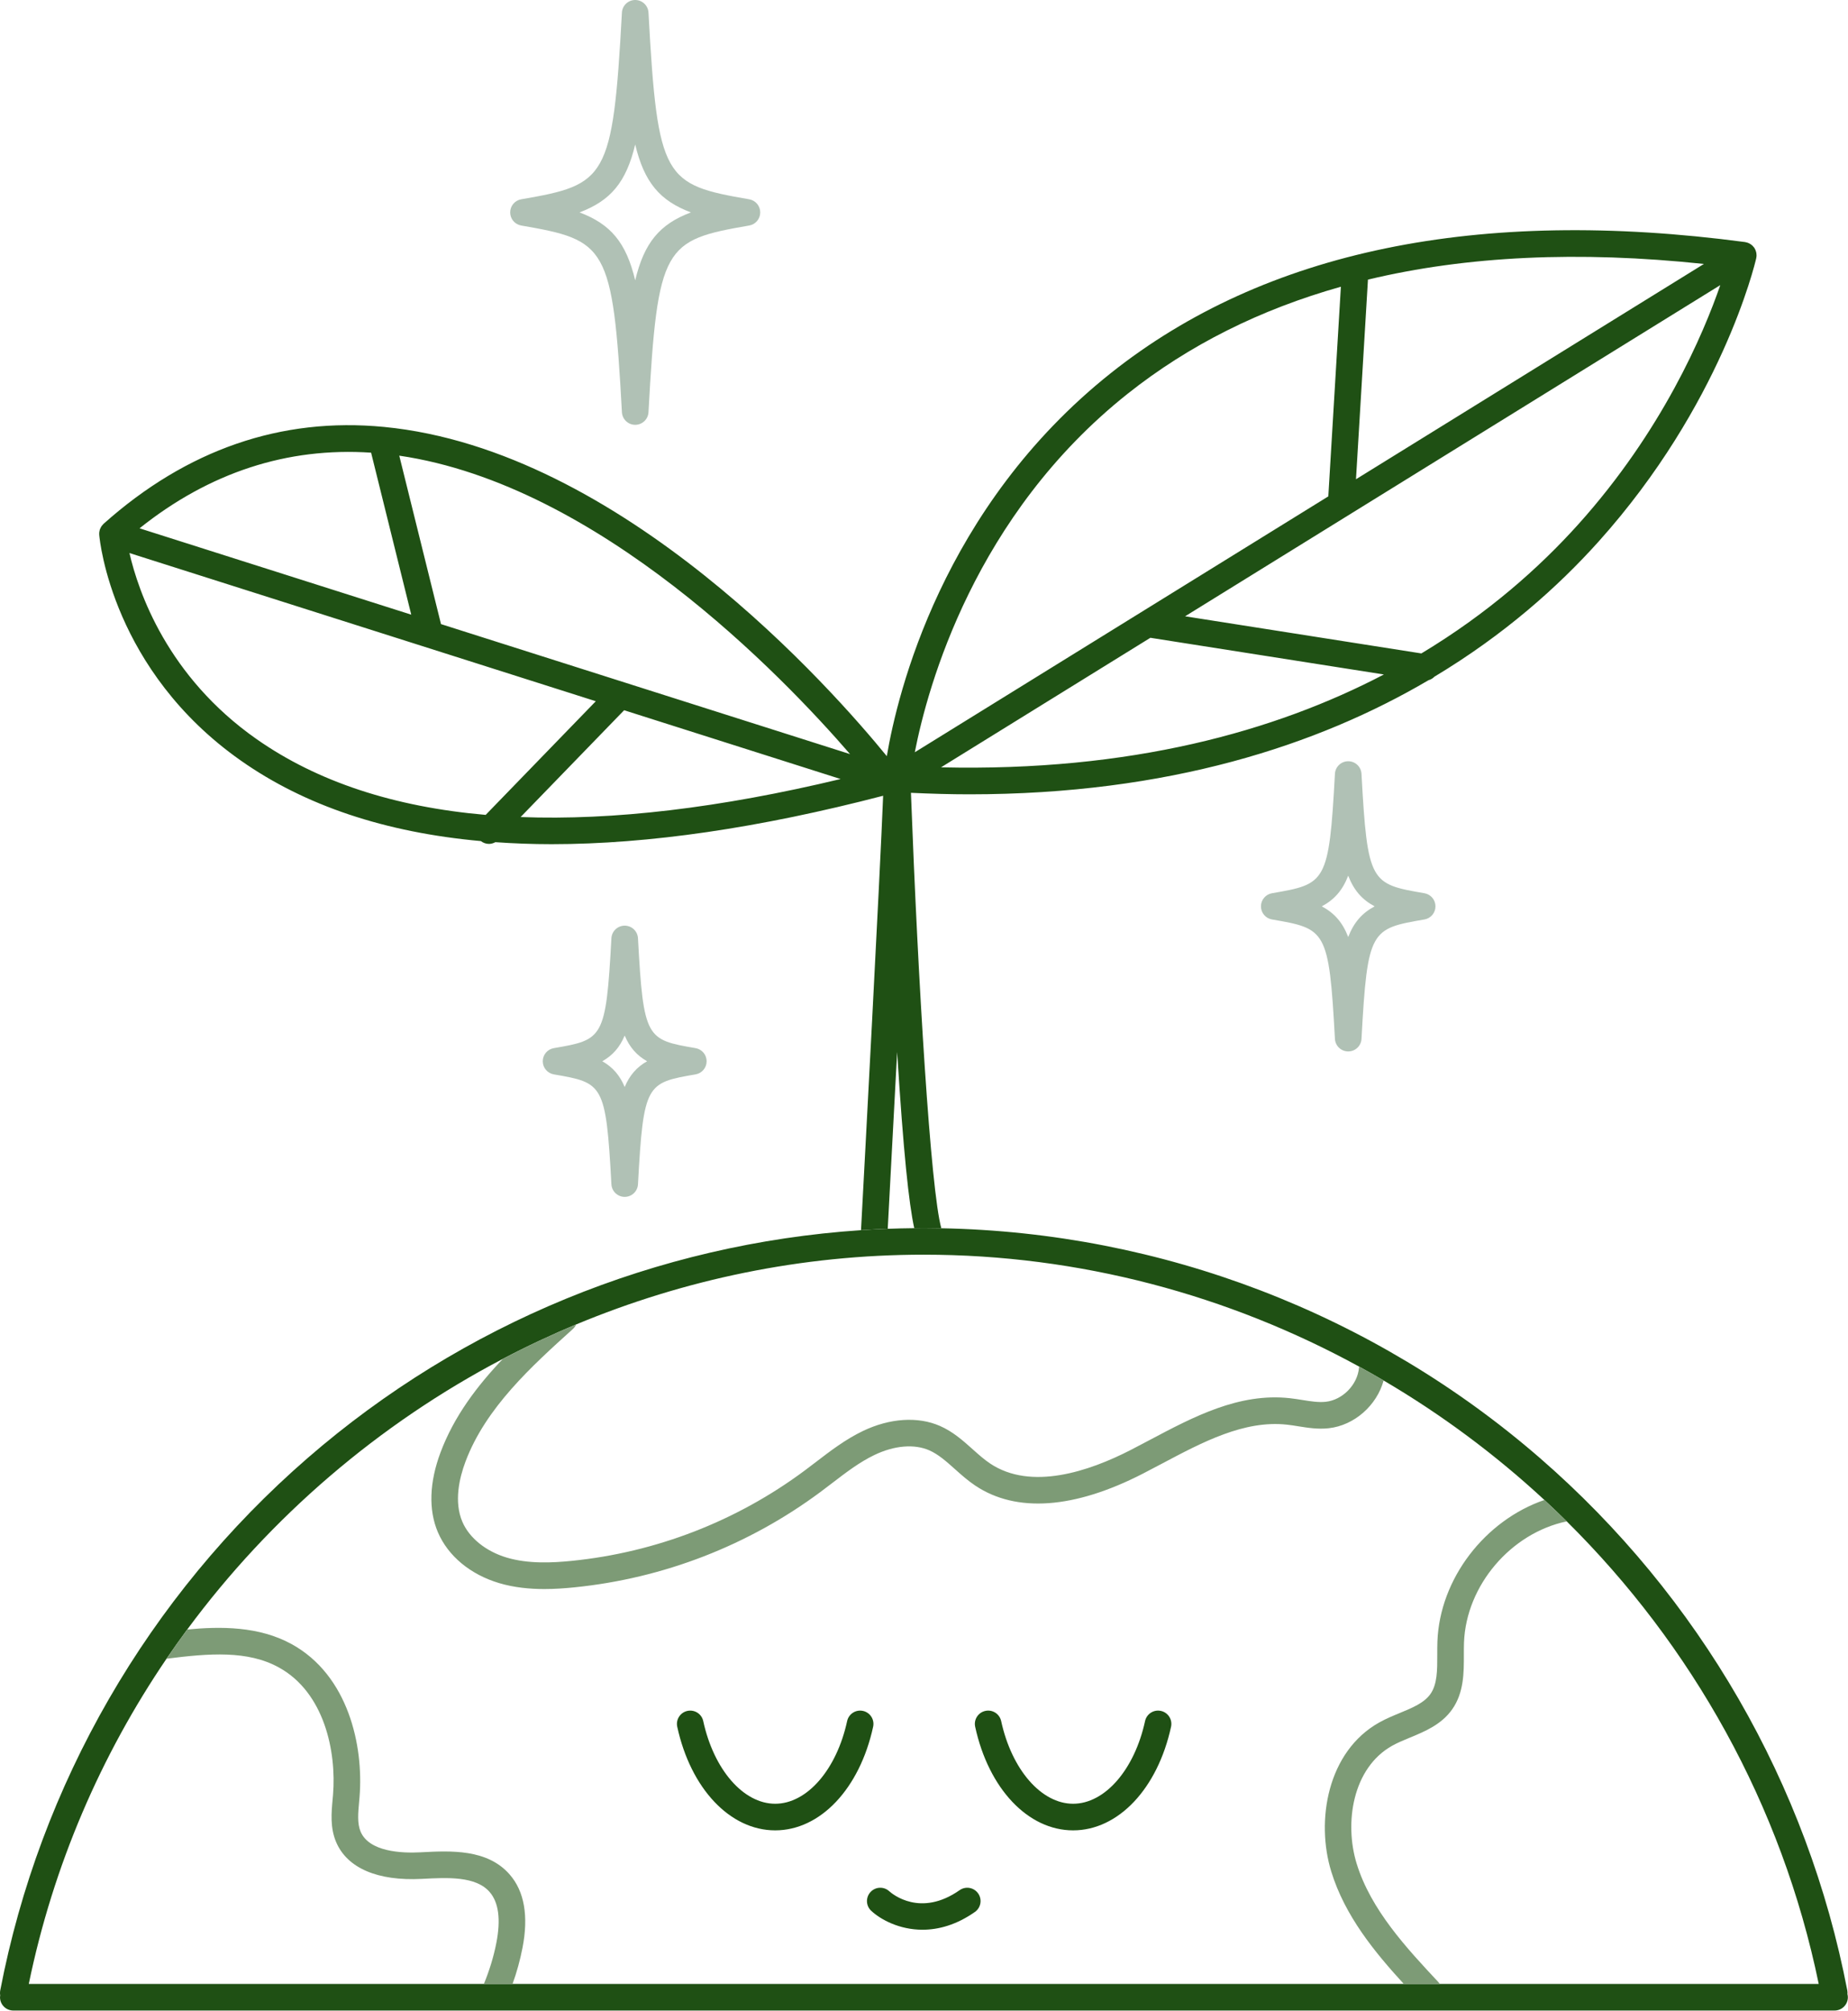 <?xml version="1.0" encoding="UTF-8" standalone="no"?><svg xmlns="http://www.w3.org/2000/svg" xmlns:xlink="http://www.w3.org/1999/xlink" fill="#000000" height="302.2" preserveAspectRatio="xMidYMid meet" version="1" viewBox="-0.0 0.0 277.8 302.2" width="277.8" zoomAndPan="magnify"><g id="change1_1"><path d="M134.862,158.117c0.952,15.218,1.757,22.717,2.57,26.473c0.478-0.005,0.955-0.016,1.433-0.016 c0.881,0,1.76,0.013,2.639,0.03c-1.603-5.715-3.49-36.758-4.567-65.445c2.99,0.138,5.926,0.225,8.78,0.225 c29.971,0,52.426-7.395,69.022-17.149c0.34-0.096,0.645-0.278,0.89-0.529 c10.476-6.29,18.575-13.504,24.703-20.337c18.415-20.534,23.437-41.538,23.67-42.544 c0-0.002,0.001-0.003,0.001-0.005c0-0.002,0.002-0.007,0.002-0.009c0.004-0.02,0.003-0.04,0.007-0.059 c0.022-0.111,0.038-0.222,0.041-0.336c0.001-0.044-0.006-0.086-0.007-0.13c-0.003-0.091-0.008-0.181-0.024-0.272 c-0.009-0.049-0.025-0.095-0.037-0.143c-0.021-0.082-0.042-0.163-0.073-0.243 c-0.021-0.054-0.05-0.103-0.076-0.155c-0.027-0.054-0.047-0.11-0.079-0.162c-0.01-0.017-0.024-0.029-0.035-0.045 c-0.009-0.013-0.014-0.029-0.023-0.042c-0.025-0.036-0.058-0.065-0.085-0.098c-0.05-0.062-0.099-0.124-0.155-0.18 c-0.039-0.039-0.082-0.073-0.125-0.108c-0.061-0.051-0.123-0.101-0.189-0.144 c-0.047-0.031-0.097-0.057-0.147-0.084c-0.067-0.036-0.134-0.07-0.204-0.097 c-0.056-0.022-0.113-0.041-0.171-0.058c-0.07-0.021-0.14-0.038-0.211-0.051c-0.032-0.006-0.061-0.018-0.094-0.023 c-40.116-5.327-72.186,1.297-95.32,19.688c-25.374,20.172-32.09,48.135-33.688,57.581 c-8.083-9.911-39.818-46.028-75.588-49.484c-15.455-1.493-29.639,3.402-42.142,14.554 c-0.025,0.022-0.042,0.051-0.066,0.074c-0.069,0.067-0.132,0.138-0.191,0.215 c-0.032,0.043-0.062,0.086-0.091,0.13c-0.049,0.076-0.091,0.157-0.13,0.24 c-0.024,0.051-0.048,0.101-0.067,0.154c-0.009,0.025-0.023,0.047-0.032,0.073c-0.021,0.066-0.028,0.133-0.042,0.2 c-0.01,0.049-0.025,0.097-0.031,0.147c-0.018,0.136-0.022,0.27-0.013,0.403c0.001,0.009-0.002,0.017-0.001,0.026 c0,0.001,0.001,0.005,0.001,0.006c0,0.005,0.001,0.009,0.001,0.014 c0.088,0.998,2.043,20.381,21.281,33.909c9.627,6.771,21.685,10.804,36.085,12.102 c0.359,0.276,0.785,0.423,1.215,0.423c0.334,0,0.664-0.092,0.963-0.258c2.74,0.192,5.552,0.3,8.456,0.3 c14.581,0,31.223-2.43,49.84-7.277c-0.482,12.192-2.847,56.376-3.326,65.288 c1.336-0.089,2.676-0.153,4.017-0.204C133.686,180.337,134.255,169.72,134.862,158.117z M141.461,115.327 l31.47-19.47l35.101,5.515C191.669,109.925,169.953,115.991,141.461,115.327z M237.227,78.839 c-5.854,6.504-13.58,13.366-23.559,19.369l-35.518-5.581l80.452-49.775C256.048,50.24,249.862,64.801,237.227,78.839 z M256.139,39.671l-52.301,32.358l1.799-30.004C220.472,38.47,237.341,37.679,256.139,39.671z M169.534,59.163 c9.195-7.298,19.897-12.653,32.034-16.069l-1.889,31.51l-62.162,38.459 C139.464,103.096,146.519,77.433,169.534,59.163z M127.784,113.339L66.294,93.802l-6.275-25.318 C89.994,72.871,117.5,101.453,127.784,113.339z M55.786,68.035l6.034,24.346l-40.845-12.977 C31.494,71.005,43.184,67.192,55.786,68.035z M19.459,83.119l70.106,22.274l-16.557,17.082 c-13.796-1.198-25.302-4.989-34.427-11.381C25.137,101.678,20.791,88.906,19.459,83.119z M78.263,122.798 l15.559-16.052l32.543,10.34C108.235,121.434,92.181,123.332,78.263,122.798z" fill="#1f5014"/></g><g id="change2_1"><path d="M104.564,157.533c-7.392-1.277-7.834-1.355-8.66-16.518c-0.058-1.062-0.935-1.892-1.997-1.892 s-1.94,0.83-1.997,1.892c-0.826,15.163-1.268,15.24-8.66,16.518c-0.959,0.166-1.659,0.997-1.659,1.971 c0,0.973,0.7,1.805,1.659,1.971c7.392,1.278,7.834,1.355,8.66,16.519c0.058,1.062,0.935,1.892,1.997,1.892 c1.062,0,1.94-0.83,1.997-1.892c0.826-15.164,1.269-15.24,8.66-16.519c0.959-0.166,1.659-0.998,1.659-1.971 C106.224,158.53,105.523,157.699,104.564,157.533z M93.907,163.37c-0.748-1.777-1.807-2.982-3.367-3.866 c1.56-0.883,2.62-2.088,3.367-3.865c0.748,1.776,1.808,2.982,3.368,3.865 C95.714,160.388,94.655,161.593,93.907,163.37z M112.623,29.953C99.851,27.745,98.85,26.981,97.484,1.892 C97.426,0.83,96.549,0,95.487,0c-1.062,0-1.94,0.83-1.997,1.892C92.123,26.981,91.122,27.745,78.351,29.953 c-0.959,0.166-1.659,0.998-1.659,1.971c0,0.974,0.701,1.805,1.659,1.971c12.771,2.207,13.772,2.971,15.139,28.061 c0.058,1.062,0.935,1.892,1.997,1.892s1.94-0.83,1.997-1.892c1.366-25.09,2.367-25.854,15.139-28.061 c0.959-0.166,1.659-0.997,1.659-1.971C114.282,30.951,113.582,30.119,112.623,29.953z M95.487,42.134 c-1.354-5.686-3.699-8.454-8.372-10.21c4.673-1.757,7.018-4.524,8.372-10.211c1.353,5.686,3.698,8.454,8.372,10.211 C99.185,33.68,96.84,36.447,95.487,42.134z M214.128,134.25c-8.08-1.397-8.563-1.48-9.461-17.945 c-0.058-1.062-0.935-1.892-1.997-1.892s-1.94,0.83-1.997,1.892c-0.896,16.465-1.38,16.548-9.461,17.945 c-0.959,0.166-1.659,0.998-1.659,1.971c0,0.974,0.7,1.805,1.659,1.971c8.081,1.397,8.565,1.48,9.461,17.944 c0.058,1.062,0.935,1.892,1.997,1.892s1.94-0.83,1.997-1.892c0.897-16.465,1.381-16.548,9.461-17.944 c0.959-0.166,1.659-0.997,1.659-1.971C215.787,135.248,215.087,134.416,214.128,134.25z M202.67,140.831 c-0.841-2.186-2.074-3.602-3.974-4.61c1.899-1.009,3.133-2.426,3.974-4.611c0.841,2.186,2.074,3.603,3.974,4.611 C204.745,137.23,203.511,138.645,202.67,140.831z" fill="#b0c1b5"/></g><g id="change3_1"><path d="M130.862,284.363c0.748-0.808,2.008-0.858,2.817-0.113c0.476,0.427,4.713,3.945,10.575-0.164 c0.905-0.635,2.151-0.414,2.786,0.489c0.634,0.905,0.415,2.152-0.489,2.786c-2.803,1.965-5.5,2.671-7.873,2.671 c-3.505,0-6.307-1.539-7.711-2.843C130.157,286.438,130.11,285.172,130.862,284.363z M161.315,275.097 c6.781,0,12.698-6.259,14.724-15.574c0.235-1.079-0.45-2.144-1.529-2.379c-1.074-0.238-2.144,0.449-2.379,1.529 c-1.591,7.314-6.038,12.424-10.815,12.424s-9.225-5.109-10.816-12.424c-0.234-1.08-1.306-1.769-2.379-1.529 c-1.08,0.234-1.765,1.3-1.529,2.379C148.617,268.838,154.535,275.097,161.315,275.097z M116.53,275.097 c6.781,0,12.698-6.259,14.724-15.574c0.235-1.079-0.45-2.144-1.529-2.379c-1.078-0.233-2.144,0.449-2.379,1.529 c-1.591,7.314-6.039,12.424-10.816,12.424s-9.225-5.109-10.816-12.424c-0.234-1.079-1.296-1.761-2.379-1.529 c-1.079,0.234-1.764,1.3-1.529,2.379C103.832,268.838,109.749,275.097,116.53,275.097z M277.78,300.179 c0,1.105-0.895,2-2,2H2.002c-1.105,0-2-0.895-2-2c0-0.097,0.015-0.19,0.029-0.283 c-0.042-0.245-0.041-0.498,0.006-0.745c5.951-30.954,22.22-59.202,46.225-80.029 c23.298-20.214,52.531-32.187,83.174-34.232c1.336-0.089,2.676-0.153,4.017-0.204 c1.324-0.051,2.651-0.082,3.979-0.095c0.478-0.005,0.955-0.016,1.433-0.016c0.881,0,1.76,0.013,2.639,0.03 c33.096,0.617,64.95,12.816,89.965,34.518c24.006,20.827,40.275,49.076,46.225,80.03 c0.035,0.183,0.037,0.369,0.024,0.553C277.754,299.858,277.78,300.015,277.78,300.179z M25.032,249.3 c-9.873,14.523-17.03,31.049-20.705,48.879h269.072c-5.559-26.959-19.092-50.93-37.88-69.522 c-1.102-1.09-2.221-2.162-3.358-3.215c-7.375-6.829-15.483-12.859-24.172-17.962 c-1.212-0.712-2.435-1.406-3.669-2.081c-19.622-10.737-41.992-16.825-65.455-16.825 c-18.353,0-36.036,3.729-52.261,10.489c-3.751,1.563-7.424,3.288-11.008,5.167 c-18.666,9.784-34.944,23.741-47.452,40.681C27.079,246.353,26.041,247.815,25.032,249.3z" fill="#1f5014"/></g><g id="change4_1"><path d="M207.341,258.878c1.011-0.565,2.067-1.001,3.09-1.423c1.88-0.776,3.656-1.51,4.6-2.853 c1.035-1.475,1.031-3.608,1.025-5.867c-0.001-0.682-0.002-1.36,0.022-2.025c0.355-9.469,7.18-18.217,16.082-21.268 c1.137,1.053,2.256,2.124,3.358,3.215c-8.387,1.754-15.122,9.622-15.442,18.204 c-0.023,0.612-0.021,1.238-0.021,1.865c0.006,2.654,0.013,5.662-1.752,8.176c-1.613,2.297-4.128,3.335-6.347,4.251 c-0.958,0.396-1.861,0.769-2.667,1.218c-5.987,3.344-7.225,11.631-5.349,17.731 c2.14,6.951,7.536,12.724,12.298,17.816c0.076,0.082,0.139,0.171,0.199,0.261h-5.413 c-4.399-4.805-8.855-10.235-10.906-16.901C197.782,273.679,199.518,263.246,207.341,258.878z M75.025,237.933 c2.277,0.679,4.623,0.894,6.812,0.894c1.606,0,3.128-0.116,4.475-0.251c13.405-1.345,26.206-6.302,37.018-14.336 c0.586-0.435,1.167-0.881,1.75-1.326c2.123-1.626,4.127-3.162,6.37-4.236c2.983-1.431,5.985-1.685,8.237-0.701 c1.373,0.601,2.581,1.681,3.86,2.824c0.948,0.848,1.929,1.725,3.054,2.478c6.161,4.125,14.869,3.508,25.182-1.786 c0.965-0.495,1.933-1.009,2.906-1.524c6.071-3.217,12.341-6.551,18.761-5.849 c0.561,0.06,1.122,0.151,1.684,0.241c1.459,0.234,2.969,0.475,4.588,0.3c3.881-0.422,7.254-3.447,8.268-7.18 c-1.212-0.712-2.435-1.406-3.669-2.081c-0.011,0.062-0.029,0.121-0.035,0.185 c-0.223,2.537-2.464,4.825-4.995,5.1c-1.086,0.117-2.269-0.071-3.523-0.273 c-0.628-0.101-1.257-0.2-1.886-0.269c-7.63-0.833-14.46,2.792-21.064,6.291c-0.958,0.508-1.911,1.013-2.859,1.5 c-6.235,3.2-14.965,6.152-21.13,2.021c-0.893-0.597-1.728-1.344-2.613-2.135 c-1.457-1.304-2.965-2.65-4.924-3.507c-3.317-1.452-7.534-1.174-11.568,0.758 c-2.617,1.254-4.882,2.989-7.074,4.668c-0.566,0.434-1.132,0.867-1.703,1.291 c-10.231,7.604-22.345,12.294-35.031,13.566c-2.814,0.284-6.465,0.481-9.745-0.496 c-3.134-0.935-5.626-2.947-6.667-5.382c-1.284-3.005-0.457-6.566,0.464-9.025 c3.042-8.124,10.006-14.407,16.151-19.95c0.216-0.195,0.377-0.429,0.487-0.679 c-3.751,1.563-7.424,3.288-11.008,5.167c-3.859,4.052-7.338,8.617-9.376,14.06c-1.687,4.508-1.824,8.657-0.396,12 C67.348,233.856,70.702,236.642,75.025,237.933z M41.908,250.606c6.865,3.772,8.683,12.664,8.155,19.133 l-0.065,0.736c-0.18,1.98-0.383,4.225,0.525,6.369c1.662,3.927,6.242,5.893,12.883,5.546l0.12-0.006 c3.746-0.196,7.991-0.421,10.076,1.974c1.357,1.558,1.699,4.128,1.014,7.641c-0.414,2.124-1.056,4.186-1.875,6.18 h4.31c0.633-1.76,1.132-3.569,1.491-5.414c0.934-4.786,0.286-8.499-1.924-11.034 c-3.365-3.863-8.875-3.571-13.302-3.341l-0.12,0.007c-2.801,0.147-7.699-0.062-8.989-3.11 c-0.518-1.223-0.376-2.79-0.225-4.448l0.067-0.772c0.626-7.661-1.673-18.273-10.215-22.965 c-4.914-2.7-10.704-2.674-15.689-2.189c-1.065,1.442-2.103,2.904-3.112,4.388 C31.499,248.477,37.235,248.039,41.908,250.606z" fill="#7d9b76"/></g></svg>